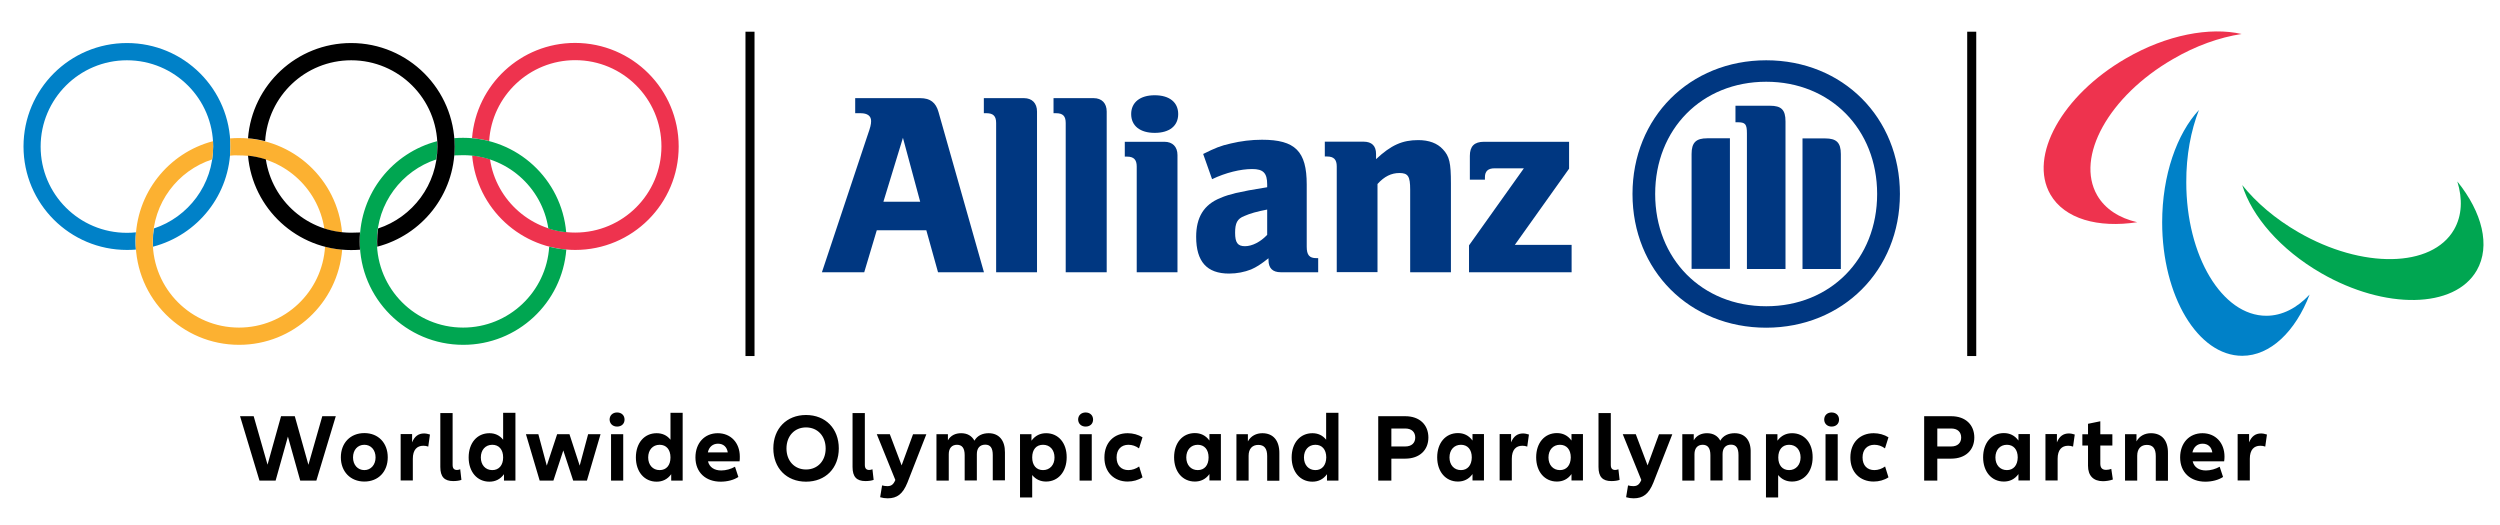 <?xml version="1.0" encoding="UTF-8"?>
<svg width="319px" height="67px" viewBox="0 0 319 67" version="1.1" xmlns="http://www.w3.org/2000/svg" xmlns:xlink="http://www.w3.org/1999/xlink">
    <title>Logo_olimpiadi</title>
    <g id="Logo_olimpiadi" stroke="none" stroke-width="1" fill="none" fill-rule="evenodd">
        <g id="Group-7-Copy" transform="translate(3, 4)" fill-rule="nonzero">
            <g id="AZ_OPM_G_IOCIPC_WOPP_hor_rgb">
                <g id="Group">
                    <g transform="translate(256.923, 0)" id="Path">
                        <path d="M26.108,0.338 C22.077,-0.585 16.554,0.431 11.354,3.446 C3.2,8.154 -1.108,15.923 1.708,20.815 C3.508,23.938 7.8,25.123 12.785,24.354 C10.508,23.831 8.692,22.677 7.677,20.923 C4.862,16.031 9.169,8.262 17.323,3.554 C20.262,1.831 23.292,0.769 26.108,0.338" fill="#EE334E"></path>
                        <path d="M26.185,19.615 C27.4,23.585 31.046,27.846 36.246,30.846 C44.4,35.554 53.292,35.4 56.108,30.508 C57.908,27.385 56.8,23.077 53.631,19.154 C54.323,21.385 54.231,23.523 53.215,25.292 C50.4,30.185 41.492,30.338 33.354,25.631 C30.415,23.938 27.969,21.846 26.185,19.615" fill="#00A651"></path>
                        <path d="M20.662,10.031 C17.846,13.062 15.969,18.354 15.969,24.369 C15.969,33.785 20.538,41.4 26.185,41.4 C29.785,41.4 32.969,38.292 34.785,33.585 C33.185,35.292 31.292,36.292 29.262,36.292 C23.615,36.292 19.046,28.662 19.046,19.262 C19.031,15.846 19.631,12.677 20.662,10.031" fill="#0081C8"></path>
                    </g>
                    <g transform="translate(101.538, 3.077)" fill="#003781">
                        <path d="M12.877,18.662 L8.185,18.662 L10.677,10.508 L12.877,18.662 Z M5.738,27.662 L7.338,22.308 L13.662,22.308 L15.154,27.662 L21.015,27.662 L15.215,7.215 C14.877,6 14.154,5.446 12.877,5.446 L4.585,5.446 L4.585,7.369 L5.277,7.369 C6.138,7.369 6.615,7.708 6.615,8.369 C6.615,8.8 6.523,9.169 6.169,10.169 L0.338,27.662 L5.738,27.662 Z" id="Shape"></path>
                        <path d="M27.785,27.662 L27.785,7.154 C27.785,6.092 27.154,5.446 26.123,5.446 L21,5.446 L21,7.369 L21.338,7.369 C22.2,7.369 22.569,7.738 22.569,8.615 L22.569,27.662 L27.785,27.662 Z" id="Path"></path>
                        <path d="M36.677,27.662 L36.677,7.154 C36.677,6.092 36.046,5.446 35.015,5.446 L29.892,5.446 L29.892,7.369 L30.215,7.369 C31.092,7.369 31.446,7.738 31.446,8.615 L31.446,27.662 L36.677,27.662 Z" id="Path"></path>
                        <path d="M45.8,7.477 C45.8,5.985 44.692,5.077 42.8,5.077 C40.938,5.077 39.8,5.985 39.8,7.477 C39.8,8.985 40.938,9.877 42.8,9.877 C44.692,9.877 45.8,8.985 45.8,7.477 M45.708,27.662 L45.708,12.708 C45.708,11.646 45.077,11.015 44.046,11.015 L38.985,11.015 L38.985,12.908 L39.277,12.908 C40.138,12.908 40.508,13.308 40.508,14.169 L40.508,27.662 L45.708,27.662 Z" id="Shape"></path>
                        <path d="M57.154,19.662 L57.154,22.892 C56.292,23.8 55.231,24.338 54.323,24.338 C53.385,24.338 53.062,23.877 53.062,22.631 C53.062,21.4 53.323,20.831 54.262,20.477 C54.954,20.169 55.846,19.908 57.154,19.662 M50.123,15.785 C51.862,14.954 53.754,14.492 55.246,14.492 C56.646,14.492 57.154,15 57.154,16.446 L57.154,16.815 C55.015,17.154 54.354,17.292 53.154,17.554 C52.462,17.723 51.815,17.908 51.185,18.185 C49.077,19.031 48.092,20.646 48.092,23.138 C48.092,26.308 49.462,27.831 52.292,27.831 C53.323,27.831 54.262,27.631 55.092,27.308 C55.815,26.985 56.262,26.708 57.323,25.877 L57.323,26.108 C57.323,27.138 57.846,27.662 58.892,27.662 L63.662,27.662 L63.662,25.862 L63.431,25.862 C62.538,25.862 62.2,25.462 62.2,24.4 L62.2,16.462 C62.2,12.231 60.738,10.754 56.492,10.754 C55.123,10.754 53.8,10.923 52.508,11.231 C51.2,11.523 50.538,11.8 48.985,12.569 L50.123,15.785 Z" id="Shape"></path>
                        <path d="M71.231,27.662 L71.231,16.4 C72.108,15.431 73,15 74.031,15 C75.138,15 75.4,15.431 75.4,17.108 L75.4,27.662 L80.6,27.662 L80.6,16.338 C80.6,13.708 80.415,12.862 79.569,11.969 C78.862,11.2 77.8,10.8 76.431,10.8 C74.4,10.8 72.969,11.431 71.046,13.231 L71.046,12.569 C71.046,11.538 70.508,11 69.446,11 L64.508,11 L64.508,12.892 L64.8,12.892 C65.662,12.892 66.031,13.292 66.031,14.154 L66.031,27.646 L71.231,27.646 L71.231,27.662 Z" id="Path"></path>
                        <path d="M96.015,24.169 L88.754,24.169 L95.677,14.446 L95.677,11.015 L84.815,11.015 C83.585,11.015 83.015,11.585 83.015,12.815 L83.015,15.846 L84.938,15.846 L84.938,15.538 C84.938,14.769 85.338,14.4 86.169,14.4 L89.908,14.4 L82.908,24.231 L82.908,27.662 L96,27.662 L96,24.169 L96.015,24.169 Z" id="Path"></path>
                        <path d="M123.292,27.246 L123.292,8.415 C123.292,6.923 122.754,6.415 121.308,6.415 L116.908,6.415 L116.908,8.523 L117.169,8.523 C118.169,8.523 118.369,8.754 118.369,9.954 L118.369,27.246 L123.292,27.246 Z M125.462,27.246 L130.354,27.246 L130.354,12.585 C130.354,11.108 129.785,10.585 128.354,10.585 L125.462,10.585 L125.462,27.246 Z M116.2,27.246 L116.2,10.569 L113.308,10.569 C111.877,10.569 111.308,11.108 111.308,12.569 L111.308,27.231 L116.2,27.231 L116.2,27.246 Z M134.985,17.677 C134.985,25.969 129.015,32 120.831,32 C112.646,32 106.662,25.969 106.662,17.677 C106.662,9.385 112.631,3.354 120.831,3.354 C129.031,3.354 134.985,9.415 134.985,17.677 M137.892,17.677 C137.892,7.923 130.6,0.615 120.831,0.615 C111.062,0.615 103.769,7.923 103.769,17.677 C103.769,27.446 111.062,34.738 120.831,34.738 C130.585,34.723 137.892,27.431 137.892,17.677" id="Shape"></path>
                    </g>
                    <g>
                        <path d="M26.4,14.692 C26.4,7.4 20.492,1.492 13.2,1.492 C5.908,1.492 0,7.4 0,14.692 C0,21.985 5.908,27.892 13.2,27.892 C13.585,27.892 13.969,27.877 14.338,27.846 C14.308,27.492 14.292,27.154 14.292,26.8 C14.292,26.415 14.308,26.015 14.338,25.646 C13.954,25.692 13.569,25.708 13.185,25.708 C7.108,25.708 2.185,20.785 2.185,14.708 C2.185,8.631 7.123,3.692 13.2,3.692 C19.277,3.692 24.2,8.615 24.2,14.692 C24.2,19.569 21.015,23.708 16.631,25.154 C16.554,25.692 16.508,26.231 16.508,26.8 C16.508,27.031 16.523,27.262 16.523,27.477 C22.2,26 26.4,20.846 26.4,14.692" id="Path" fill="#0081C8"></path>
                        <path d="M83.6,14.692 C83.6,21.985 77.692,27.892 70.4,27.892 C63.508,27.892 57.831,22.6 57.246,15.846 C58.031,15.923 58.785,16.092 59.523,16.323 C60.308,21.615 64.892,25.677 70.4,25.677 C76.477,25.677 81.4,20.754 81.4,14.677 C81.4,8.6 76.477,3.677 70.4,3.677 C64.554,3.677 59.769,8.246 59.415,14 C58.708,13.815 57.985,13.692 57.231,13.631 C57.769,6.831 63.446,1.477 70.385,1.477 C77.692,1.492 83.6,7.4 83.6,14.692" id="Path" fill="#EE334E"></path>
                        <path d="M56.092,15.8 C61.6,15.8 66.169,19.862 66.969,25.154 C67.692,25.4 68.462,25.554 69.246,25.631 C68.662,18.877 63,13.585 56.092,13.585 C55.708,13.585 55.323,13.6 54.954,13.631 C54.985,13.969 55,14.323 55,14.677 C55,15.062 54.985,15.462 54.954,15.831 C55.323,15.815 55.708,15.8 56.092,15.8 M67.077,27.477 C66.723,33.231 61.938,37.8 56.092,37.8 C50.015,37.8 45.092,32.877 45.092,26.8 C45.092,21.923 48.277,17.785 52.677,16.338 C52.754,15.8 52.8,15.262 52.8,14.692 C52.8,14.462 52.785,14.246 52.785,14.015 C47.108,15.492 42.908,20.646 42.908,26.8 C42.908,34.092 48.815,40 56.108,40 C63.046,40 68.723,34.646 69.262,27.846 C68.508,27.785 67.785,27.662 67.077,27.477" id="Shape" fill="#00A651"></path>
                        <path d="M26.354,15.862 C26.385,15.477 26.4,15.092 26.4,14.708 C26.4,14.354 26.385,14 26.354,13.662 C26.738,13.631 27.108,13.615 27.492,13.615 C34.4,13.615 40.062,18.908 40.646,25.662 C39.862,25.585 39.108,25.415 38.385,25.185 C37.585,19.892 33.015,15.831 27.508,15.831 C27.108,15.8 26.723,15.815 26.354,15.862 M40.662,27.846 C40.123,34.646 34.446,40 27.508,40 C20.215,40 14.308,34.092 14.308,26.8 C14.308,20.662 18.508,15.492 24.185,14.015 C24.2,14.246 24.2,14.462 24.2,14.692 C24.2,15.246 24.154,15.8 24.077,16.338 C19.677,17.769 16.492,21.908 16.492,26.8 C16.492,32.877 21.415,37.8 27.492,37.8 C33.338,37.8 38.123,33.231 38.477,27.477 C39.185,27.662 39.908,27.785 40.662,27.846" id="Shape" fill="#FCB131"></path>
                        <path d="M41.8,1.492 C34.862,1.492 29.169,6.846 28.646,13.646 C29.4,13.708 30.123,13.831 30.831,14.015 C31.185,8.262 35.954,3.692 41.815,3.692 C47.892,3.692 52.815,8.615 52.815,14.692 C52.815,19.569 49.646,23.708 45.246,25.154 C45.169,25.692 45.123,26.231 45.123,26.8 C45.123,27.031 45.123,27.262 45.138,27.477 C50.815,26 55.015,20.846 55.015,14.692 C55,7.4 49.092,1.492 41.8,1.492 M41.8,25.692 C36.277,25.692 31.708,21.631 30.923,16.338 C30.2,16.108 29.431,15.938 28.646,15.862 C29.231,22.615 34.892,27.908 41.8,27.908 C42.185,27.908 42.569,27.892 42.938,27.862 C42.908,27.508 42.892,27.169 42.892,26.815 C42.892,26.431 42.908,26.046 42.938,25.662 C42.569,25.677 42.185,25.692 41.8,25.692" id="Shape" fill="#000000"></path>
                    </g>
                    <rect id="Rectangle" fill="#000000" x="92.123" y="0.046" width="1.154" height="41.385"></rect>
                    <rect id="Rectangle" fill="#000000" x="248.015" y="0.046" width="1.154" height="41.385"></rect>
                </g>
                <path d="M285.508,51.308 C284.8,51.308 284.292,51.677 283.985,52.446 L283.985,51.385 L282.523,51.385 L282.523,57.308 L284.077,57.308 L284.077,54.538 C284.077,53.4 284.6,52.877 285.415,52.877 C285.631,52.877 285.846,52.908 286.046,52.985 L286.262,51.446 C286.015,51.369 285.754,51.308 285.508,51.308 M278.046,52.615 C278.738,52.615 279.185,53.031 279.292,53.723 L276.754,53.723 C276.908,53.031 277.385,52.615 278.046,52.615 M280.846,54.262 C280.846,52.492 279.692,51.277 278.031,51.277 C276.354,51.277 275.185,52.523 275.185,54.369 C275.185,56.292 276.508,57.462 278.4,57.462 C279.262,57.462 280.077,57.246 280.662,56.862 L280.231,55.554 C279.708,55.846 279.077,56.031 278.477,56.031 C277.6,56.031 276.969,55.631 276.785,54.862 L280.8,54.862 C280.831,54.677 280.846,54.492 280.846,54.262 M271.462,51.277 C270.692,51.277 270,51.615 269.615,52.323 L269.615,51.4 L268.154,51.4 L268.154,57.323 L269.708,57.323 L269.708,54.154 C269.708,53.262 270.185,52.769 270.938,52.769 C271.708,52.769 272.077,53.231 272.077,54.2 L272.077,57.338 L273.631,57.338 L273.631,53.846 C273.662,52.215 272.862,51.277 271.462,51.277 M266.4,55.831 C266.2,55.908 265.985,55.954 265.738,55.954 C265.277,55.954 265,55.738 265,55.169 L265,52.846 L266.538,52.846 L266.538,51.415 L265,51.415 L265,49.754 L263.431,50.077 L263.431,51.415 L262.708,51.415 L262.708,52.846 L263.431,52.846 L263.431,55.431 C263.431,56.692 264.108,57.4 265.338,57.4 C265.723,57.4 266.231,57.323 266.6,57.185 L266.4,55.831 Z M260.985,51.308 C260.277,51.308 259.769,51.677 259.462,52.446 L259.462,51.385 L258,51.385 L258,57.308 L259.554,57.308 L259.554,54.538 C259.554,53.4 260.077,52.877 260.892,52.877 C261.108,52.877 261.323,52.908 261.523,52.985 L261.738,51.446 C261.508,51.369 261.246,51.308 260.985,51.308 M253.077,55.985 C252.2,55.985 251.615,55.323 251.615,54.369 C251.615,53.415 252.2,52.754 253.077,52.754 C253.923,52.754 254.462,53.354 254.462,54.369 C254.446,55.369 253.923,55.985 253.077,55.985 M252.692,57.446 C253.431,57.446 254.077,57.154 254.554,56.492 L254.554,57.308 L256.015,57.308 L256.015,51.385 L254.554,51.385 L254.554,52.215 C254.077,51.554 253.431,51.262 252.692,51.262 C251.123,51.262 250.046,52.508 250.046,54.354 C250.046,56.185 251.123,57.446 252.692,57.446 M245.969,52.969 L244.2,52.969 L244.2,50.677 L245.969,50.677 C246.8,50.677 247.246,51.138 247.246,51.831 C247.246,52.508 246.8,52.969 245.969,52.969 M245.969,49.108 L242.523,49.108 L242.523,57.323 L244.2,57.323 L244.2,54.523 L245.969,54.523 C247.815,54.523 248.923,53.415 248.923,51.831 C248.923,50.215 247.815,49.108 245.969,49.108 M236.077,57.446 C236.754,57.446 237.431,57.262 237.969,56.908 L237.538,55.523 C237.138,55.815 236.646,55.985 236.169,55.985 C235.262,55.985 234.662,55.4 234.662,54.369 C234.662,53.354 235.262,52.754 236.169,52.754 C236.646,52.754 237.123,52.908 237.523,53.215 L237.969,51.8 C237.431,51.462 236.754,51.277 236.077,51.277 C234.323,51.277 233.108,52.477 233.108,54.369 C233.092,56.231 234.323,57.446 236.077,57.446 M229.938,57.323 L231.492,57.323 L231.492,51.4 L229.938,51.4 L229.938,57.323 Z M230.708,50.431 C231.292,50.431 231.662,50.062 231.662,49.538 C231.662,49 231.277,48.631 230.708,48.631 C230.154,48.631 229.769,49 229.769,49.538 C229.769,50.062 230.169,50.431 230.708,50.431 M225.292,55.985 C224.446,55.985 223.908,55.385 223.908,54.369 C223.908,53.354 224.446,52.754 225.292,52.754 C226.169,52.754 226.754,53.4 226.754,54.369 C226.754,55.308 226.154,55.985 225.292,55.985 M225.677,51.277 C224.923,51.277 224.292,51.569 223.8,52.231 L223.8,51.4 L222.338,51.4 L222.338,59.477 L223.892,59.477 L223.892,56.615 C224.354,57.185 224.969,57.446 225.662,57.446 C227.215,57.446 228.292,56.185 228.292,54.354 C228.308,52.523 227.231,51.277 225.677,51.277 M218.338,51.277 C217.569,51.277 216.877,51.569 216.508,52.231 C216.185,51.615 215.6,51.277 214.815,51.277 C214.108,51.277 213.477,51.554 213.123,52.185 L213.123,51.4 L211.662,51.4 L211.662,57.323 L213.215,57.323 L213.215,53.954 C213.215,53.185 213.615,52.754 214.262,52.754 C214.908,52.754 215.246,53.169 215.246,54.077 L215.246,57.308 L216.8,57.308 L216.8,53.938 C216.8,53.169 217.2,52.738 217.877,52.738 C218.523,52.738 218.831,53.154 218.831,54.062 L218.831,57.292 L220.385,57.292 L220.385,53.723 C220.431,52.185 219.646,51.277 218.338,51.277 M208.692,51.4 L207.231,55.385 L205.723,51.4 L204.062,51.4 L206.431,57.246 C206.185,57.831 205.908,58.031 205.415,58.031 C205.2,58.031 204.954,58 204.738,57.938 L204.492,59.446 C204.8,59.538 205.123,59.585 205.446,59.585 C206.662,59.585 207.385,59.031 207.969,57.585 L210.385,51.415 L208.692,51.415 L208.692,51.4 Z M200.969,48.677 L200.969,55.585 C200.969,56.846 201.492,57.385 202.615,57.385 C203.046,57.385 203.431,57.323 203.662,57.231 L203.508,55.877 C203.4,55.923 203.246,55.969 203.108,55.969 C202.723,55.969 202.538,55.769 202.538,55.323 L202.538,48.708 L200.969,48.708 L200.969,48.677 Z M196.046,55.985 C195.169,55.985 194.585,55.323 194.585,54.369 C194.585,53.415 195.169,52.754 196.046,52.754 C196.892,52.754 197.431,53.354 197.431,54.369 C197.415,55.369 196.892,55.985 196.046,55.985 M195.662,57.446 C196.4,57.446 197.046,57.154 197.523,56.492 L197.523,57.308 L198.985,57.308 L198.985,51.385 L197.523,51.385 L197.523,52.215 C197.046,51.554 196.4,51.262 195.662,51.262 C194.092,51.262 193.015,52.508 193.015,54.354 C193.015,56.185 194.092,57.446 195.662,57.446 M191.338,51.308 C190.631,51.308 190.123,51.677 189.815,52.446 L189.815,51.385 L188.354,51.385 L188.354,57.308 L189.908,57.308 L189.908,54.538 C189.908,53.4 190.431,52.877 191.246,52.877 C191.462,52.877 191.677,52.908 191.877,52.985 L192.092,51.446 C191.846,51.369 191.585,51.308 191.338,51.308 M183.415,55.985 C182.538,55.985 181.954,55.323 181.954,54.369 C181.954,53.415 182.538,52.754 183.415,52.754 C184.262,52.754 184.8,53.354 184.8,54.369 C184.785,55.369 184.262,55.985 183.415,55.985 M183.031,57.446 C183.769,57.446 184.415,57.154 184.892,56.492 L184.892,57.308 L186.354,57.308 L186.354,51.385 L184.892,51.385 L184.892,52.215 C184.415,51.554 183.769,51.262 183.031,51.262 C181.462,51.262 180.385,52.508 180.385,54.354 C180.385,56.185 181.462,57.446 183.031,57.446 M176.308,52.969 L174.538,52.969 L174.538,50.677 L176.308,50.677 C177.138,50.677 177.585,51.138 177.585,51.831 C177.585,52.508 177.138,52.969 176.308,52.969 M176.308,49.108 L172.862,49.108 L172.862,57.323 L174.538,57.323 L174.538,54.523 L176.308,54.523 C178.154,54.523 179.262,53.415 179.262,51.831 C179.262,50.215 178.154,49.108 176.308,49.108 M164.846,55.985 C163.969,55.985 163.385,55.323 163.385,54.369 C163.385,53.415 163.969,52.754 164.846,52.754 C165.692,52.754 166.231,53.354 166.231,54.369 C166.215,55.369 165.692,55.985 164.846,55.985 M166.215,48.677 L166.215,52.108 C165.754,51.523 165.138,51.277 164.462,51.277 C162.892,51.277 161.815,52.523 161.815,54.369 C161.815,56.2 162.892,57.462 164.462,57.462 C165.2,57.462 165.846,57.169 166.323,56.508 L166.323,57.323 L167.785,57.323 L167.785,48.677 L166.215,48.677 L166.215,48.677 Z M158.077,51.277 C157.308,51.277 156.615,51.615 156.231,52.323 L156.231,51.4 L154.769,51.4 L154.769,57.323 L156.323,57.323 L156.323,54.154 C156.323,53.262 156.8,52.769 157.554,52.769 C158.323,52.769 158.692,53.231 158.692,54.2 L158.692,57.338 L160.246,57.338 L160.246,53.846 C160.262,52.215 159.462,51.277 158.077,51.277 M149.831,55.985 C148.954,55.985 148.369,55.323 148.369,54.369 C148.369,53.415 148.954,52.754 149.831,52.754 C150.677,52.754 151.215,53.354 151.215,54.369 C151.215,55.369 150.692,55.985 149.831,55.985 M149.462,57.446 C150.2,57.446 150.846,57.154 151.323,56.492 L151.323,57.308 L152.785,57.308 L152.785,51.385 L151.323,51.385 L151.323,52.215 C150.846,51.554 150.2,51.262 149.462,51.262 C147.892,51.262 146.815,52.508 146.815,54.354 C146.815,56.185 147.892,57.446 149.462,57.446 M140.892,57.446 C141.569,57.446 142.246,57.262 142.785,56.908 L142.354,55.523 C141.954,55.815 141.462,55.985 140.985,55.985 C140.077,55.985 139.477,55.4 139.477,54.369 C139.477,53.354 140.077,52.754 140.985,52.754 C141.462,52.754 141.938,52.908 142.338,53.215 L142.785,51.8 C142.246,51.462 141.569,51.277 140.892,51.277 C139.138,51.277 137.923,52.477 137.923,54.369 C137.908,56.231 139.138,57.446 140.892,57.446 M134.754,57.323 L136.308,57.323 L136.308,51.4 L134.754,51.4 L134.754,57.323 Z M135.523,50.431 C136.108,50.431 136.477,50.062 136.477,49.538 C136.477,49 136.092,48.631 135.523,48.631 C134.969,48.631 134.569,49 134.569,49.538 C134.585,50.062 134.969,50.431 135.523,50.431 M130.092,55.985 C129.246,55.985 128.708,55.385 128.708,54.369 C128.708,53.354 129.231,52.754 130.092,52.754 C130.969,52.754 131.554,53.4 131.554,54.369 C131.569,55.308 130.969,55.985 130.092,55.985 M130.492,51.277 C129.738,51.277 129.108,51.569 128.615,52.231 L128.615,51.4 L127.154,51.4 L127.154,59.477 L128.708,59.477 L128.708,56.615 C129.169,57.185 129.785,57.446 130.477,57.446 C132.031,57.446 133.108,56.185 133.108,54.354 C133.123,52.523 132.046,51.277 130.492,51.277 M123.154,51.277 C122.385,51.277 121.708,51.569 121.338,52.231 C121,51.615 120.431,51.277 119.646,51.277 C118.923,51.277 118.308,51.554 117.954,52.185 L117.954,51.4 L116.492,51.4 L116.492,57.323 L118.062,57.323 L118.062,53.954 C118.062,53.185 118.462,52.754 119.108,52.754 C119.754,52.754 120.092,53.169 120.092,54.077 L120.092,57.308 L121.646,57.308 L121.646,53.938 C121.646,53.169 122.046,52.738 122.723,52.738 C123.369,52.738 123.677,53.154 123.677,54.062 L123.677,57.292 L125.231,57.292 L125.231,53.723 C125.246,52.185 124.462,51.277 123.154,51.277 M113.508,51.4 L112.046,55.385 L110.538,51.4 L108.877,51.4 L111.246,57.246 C111,57.831 110.723,58.031 110.231,58.031 C110.015,58.031 109.769,58 109.554,57.938 L109.308,59.446 C109.615,59.538 109.938,59.585 110.262,59.585 C111.477,59.585 112.2,59.031 112.785,57.585 L115.2,51.415 L113.508,51.415 L113.508,51.4 Z M105.785,48.677 L105.785,55.585 C105.785,56.846 106.308,57.385 107.431,57.385 C107.862,57.385 108.246,57.323 108.477,57.231 L108.323,55.877 C108.215,55.923 108.062,55.969 107.923,55.969 C107.538,55.969 107.354,55.769 107.354,55.323 L107.354,48.708 L105.785,48.708 L105.785,48.677 Z M99.846,55.908 C98.385,55.908 97.354,54.815 97.354,53.231 C97.354,51.631 98.385,50.538 99.846,50.538 C101.323,50.538 102.354,51.631 102.354,53.231 C102.354,54.815 101.323,55.908 99.846,55.908 M99.846,57.462 C102.338,57.462 104.031,55.738 104.031,53.215 C104.031,50.692 102.338,48.954 99.846,48.954 C97.369,48.954 95.677,50.692 95.677,53.215 C95.677,55.738 97.369,57.462 99.846,57.462 M88.615,52.615 C89.308,52.615 89.754,53.031 89.862,53.723 L87.323,53.723 C87.462,53.031 87.954,52.615 88.615,52.615 M91.4,54.262 C91.4,52.492 90.246,51.277 88.585,51.277 C86.908,51.277 85.738,52.523 85.738,54.369 C85.738,56.292 87.062,57.462 88.954,57.462 C89.815,57.462 90.631,57.246 91.215,56.862 L90.785,55.554 C90.277,55.846 89.631,56.031 89.031,56.031 C88.154,56.031 87.523,55.631 87.338,54.862 L91.369,54.862 C91.4,54.677 91.4,54.492 91.4,54.262 M81.169,55.985 C80.292,55.985 79.708,55.323 79.708,54.369 C79.708,53.415 80.292,52.754 81.169,52.754 C82.015,52.754 82.554,53.354 82.554,54.369 C82.554,55.369 82.031,55.985 81.169,55.985 M82.554,48.677 L82.554,52.108 C82.092,51.523 81.477,51.277 80.785,51.277 C79.215,51.277 78.138,52.523 78.138,54.369 C78.138,56.2 79.215,57.462 80.785,57.462 C81.523,57.462 82.169,57.169 82.646,56.508 L82.646,57.323 L84.108,57.323 L84.108,48.677 L82.554,48.677 L82.554,48.677 Z M74.969,57.323 L76.523,57.323 L76.523,51.4 L74.969,51.4 L74.969,57.323 Z M75.738,50.431 C76.323,50.431 76.692,50.062 76.692,49.538 C76.692,49 76.308,48.631 75.738,48.631 C75.185,48.631 74.785,49 74.785,49.538 C74.8,50.062 75.185,50.431 75.738,50.431 M72.046,51.4 L70.969,55.415 L69.662,51.4 L68.092,51.4 L66.769,55.415 L65.692,51.4 L64.108,51.4 L65.862,57.323 L67.615,57.323 L68.877,53.477 L70.138,57.323 L71.892,57.323 L73.631,51.4 L72.046,51.4 Z M59.815,55.985 C58.938,55.985 58.354,55.323 58.354,54.369 C58.354,53.415 58.938,52.754 59.815,52.754 C60.662,52.754 61.2,53.354 61.2,54.369 C61.2,55.369 60.662,55.985 59.815,55.985 M61.2,48.677 L61.2,52.108 C60.738,51.523 60.123,51.277 59.446,51.277 C57.877,51.277 56.8,52.523 56.8,54.369 C56.8,56.2 57.877,57.462 59.446,57.462 C60.185,57.462 60.831,57.169 61.308,56.508 L61.308,57.323 L62.769,57.323 L62.769,48.677 L61.2,48.677 L61.2,48.677 Z M53.185,48.677 L53.185,55.585 C53.185,56.846 53.708,57.385 54.831,57.385 C55.262,57.385 55.646,57.323 55.877,57.231 L55.723,55.877 C55.615,55.923 55.462,55.969 55.323,55.969 C54.938,55.969 54.754,55.769 54.754,55.323 L54.754,48.708 L53.185,48.708 L53.185,48.677 Z M51.108,51.308 C50.4,51.308 49.892,51.677 49.585,52.446 L49.585,51.385 L48.123,51.385 L48.123,57.308 L49.677,57.308 L49.677,54.538 C49.677,53.4 50.2,52.877 51.015,52.877 C51.231,52.877 51.446,52.908 51.646,52.985 L51.862,51.446 C51.615,51.369 51.369,51.308 51.108,51.308 M43.492,55.985 C42.646,55.985 42.046,55.323 42.046,54.369 C42.046,53.415 42.631,52.754 43.492,52.754 C44.323,52.754 44.923,53.4 44.923,54.369 C44.923,55.308 44.323,55.985 43.492,55.985 M43.492,57.446 C45.277,57.446 46.477,56.185 46.477,54.354 C46.477,52.523 45.277,51.262 43.492,51.262 C41.723,51.262 40.492,52.508 40.492,54.354 C40.492,56.185 41.723,57.446 43.492,57.446 M38.123,49.108 L36.354,55.308 L34.615,49.108 L32.862,49.108 L31.138,55.292 L29.369,49.108 L27.631,49.108 L30.108,57.323 L32.169,57.323 L33.738,51.708 L35.308,57.323 L37.369,57.323 L39.846,49.108 L38.123,49.108 L38.123,49.108 Z" id="Shape" fill="#000000"></path>
            </g>
        </g>
    </g>
</svg>